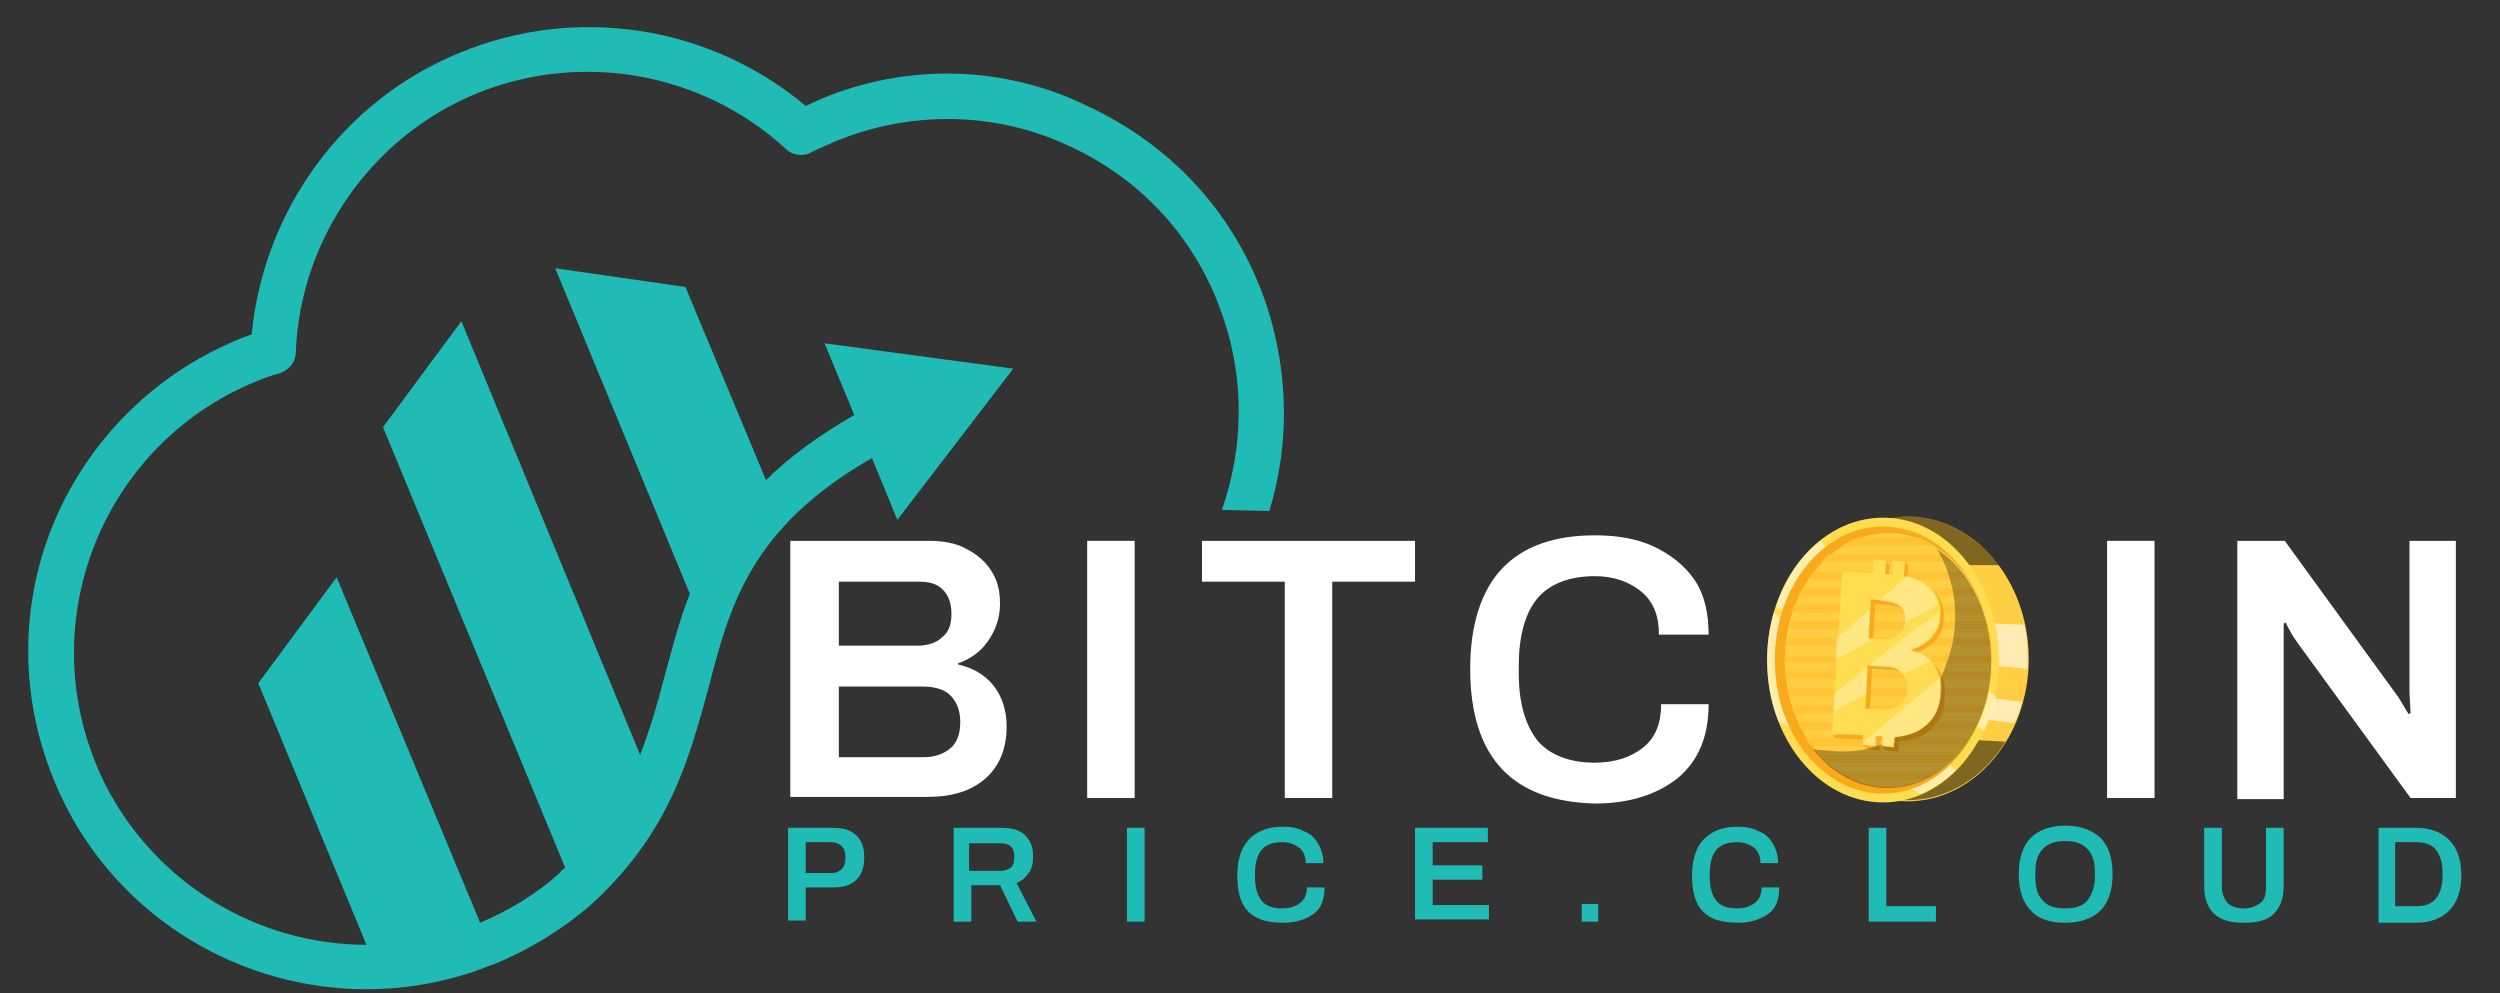 <?xml version="1.0" encoding="utf-8"?>
<!-- Generator: Adobe Illustrator 19.0.0, SVG Export Plug-In . SVG Version: 6.00 Build 0)  -->
<svg version="1.1" id="Layer_1" xmlns="http://www.w3.org/2000/svg" xmlns:xlink="http://www.w3.org/1999/xlink" x="0px" y="0px"
	 width="226.5px" height="90px" viewBox="-36 56 226.5 90" style="enable-background:new -36 56 226.5 90;" xml:space="preserve">
<rect x="-36" y="56" width="226.5" height="90" fill="#333333" stroke="none"/>
<style type="text/css">
	.st0{fill:#FFFFFF;}
	.st1{fill:#1FBBB4;}
	.st2{fill:#FFCE43;}
	.st3{opacity:0.6;fill:#FFFFFF;enable-background:new    ;}
	.st4{opacity:0.5;enable-background:new    ;}
	.st5{fill:#FFDD50;}
	.st6{opacity:0.5;fill:#FFFFFF;enable-background:new    ;}
	.st7{fill:#F9A91C;}
	.st8{fill:#FFC536;}
	.st9{opacity:0.3;enable-background:new    ;}
	.st10{opacity:0.3;fill:#FFFFFF;enable-background:new    ;}
</style>
<path id="XMLID_377_" class="st0" d="M35.6,105h12.6c1.2,0,2.4,0.2,3.3,0.7c1,0.5,1.8,1.2,2.3,2c0.6,0.9,0.8,1.9,0.8,3
	c0,1.3-0.4,2.4-1.1,3.4s-1.6,1.6-2.7,2v0.1c1.3,0.3,2.4,0.9,3.2,1.9s1.2,2.3,1.2,3.7c0,2.1-0.7,3.7-2,4.8c-1.3,1.1-3,1.6-5.2,1.6
	H35.6V105z M47.1,114.5c1,0,1.8-0.3,2.3-0.8c0.6-0.5,0.8-1.2,0.8-2.1c0-1-0.3-1.7-0.8-2.2s-1.2-0.7-2.1-0.7H40v5.8H47.1z
	 M47.7,124.6c1,0,1.8-0.3,2.4-0.8s0.9-1.3,0.9-2.4c0-1-0.3-1.8-0.9-2.4s-1.5-0.8-2.6-0.8H40v6.4C40,124.6,47.7,124.6,47.7,124.6z"/>
<path id="XMLID_375_" class="st0" d="M62.5,105h4.3v23.3h-4.3V105z"/>
<path id="XMLID_373_" class="st0" d="M80.4,108.7h-7.5V105h19.3v3.7h-7.5v19.6h-4.3C80.4,128.3,80.4,108.7,80.4,108.7z"/>
<path id="XMLID_371_" class="st0" d="M100.1,125.7c-1.9-2-2.9-5-2.9-9.1c0-4,1-7.1,2.9-9.1s4.7-3,8.4-3c2,0,3.8,0.3,5.3,1
	s2.8,1.7,3.7,3s1.3,3,1.3,5h-4.5c0-1.7-0.5-3-1.6-3.9s-2.5-1.4-4.2-1.4c-2.3,0-4.1,0.7-5.2,2c-1.1,1.3-1.7,3.4-1.7,6.1v0.7
	c0,2.7,0.6,4.7,1.7,6.1c1.1,1.3,2.9,2,5.2,2c1.8,0,3.3-0.5,4.4-1.4c1.1-0.9,1.6-2.2,1.6-3.9h4.3c0,2.9-0.9,5.1-2.8,6.7
	c-1.9,1.5-4.4,2.3-7.5,2.3C104.8,128.7,102,127.7,100.1,125.7z"/>
<path id="XMLID_369_" class="st0" d="M154.9,105h4.3v23.3h-4.3V105z"/>
<path id="XMLID_367_" class="st0" d="M166.9,105h4.1l10.1,13.9c0.3,0.4,0.5,0.8,0.7,1.1c0.2,0.4,0.4,0.6,0.4,0.7l0.2-0.1l-0.1-1.8
	V105h4.2v23.3h-4.1l-10.2-14c-0.2-0.3-0.5-0.7-0.7-1.1s-0.4-0.7-0.4-0.8l-0.2,0.1c0,0.1,0,0.3,0,0.7c0,0.3,0,0.7,0,1.2v14h-4.2V105
	H166.9z"/>
<g id="XMLID_312_">
	<g id="XMLID_234_">
		<path id="XMLID_301_" class="st1" d="M35.4,131h4.1c0.9,0,1.6,0.2,2.1,0.7s0.7,1.1,0.7,2c0,0.8-0.2,1.5-0.7,2s-1.2,0.7-2.1,0.7H37
			v3h-1.6V131z M39.3,135.1c0.4,0,0.7-0.1,1-0.4c0.2-0.2,0.3-0.6,0.3-1s-0.1-0.8-0.3-1c-0.2-0.2-0.5-0.4-1-0.4H37v2.8H39.3z"/>
		<path id="XMLID_298_" class="st1" d="M50.3,131h4.5c0.9,0,1.6,0.2,2.1,0.7s0.7,1.1,0.7,1.9c0,0.6-0.1,1.1-0.4,1.5
			c-0.3,0.4-0.6,0.7-1.1,0.9l1.8,3.5h-1.7l-1.6-3.3H52v3.3h-1.6V131H50.3z M54.6,134.9c0.4,0,0.7-0.1,1-0.3c0.2-0.2,0.3-0.5,0.3-1
			c0-0.4-0.1-0.7-0.3-0.9c-0.2-0.2-0.5-0.3-1-0.3h-2.8v2.5C51.8,134.9,54.6,134.9,54.6,134.9z"/>
		<path id="XMLID_296_" class="st1" d="M66.1,131h1.6v8.5h-1.6V131z"/>
		<path id="XMLID_294_" class="st1" d="M77.1,138.6c-0.7-0.7-1-1.8-1-3.3s0.4-2.6,1.1-3.3c0.7-0.7,1.7-1.1,3-1.1
			c0.7,0,1.4,0.1,1.9,0.4c0.6,0.2,1,0.6,1.3,1.1s0.5,1.1,0.5,1.8h-1.6c0-0.6-0.2-1.1-0.6-1.4c-0.4-0.3-0.9-0.5-1.5-0.5
			c-0.8,0-1.5,0.2-1.9,0.7s-0.6,1.2-0.6,2.2v0.2c0,1,0.2,1.7,0.6,2.2s1,0.7,1.9,0.7c0.7,0,1.2-0.2,1.6-0.5c0.4-0.3,0.6-0.8,0.6-1.4
			H84c0,1.1-0.3,1.9-1,2.4s-1.6,0.8-2.7,0.8C78.8,139.6,77.8,139.3,77.1,138.6z"/>
		<path id="XMLID_292_" class="st1" d="M92.2,131h6.6v1.3h-5v2.1h4.5v1.3h-4.5v2.3h5.1v1.3h-6.7L92.2,131L92.2,131z"/>
		<path id="XMLID_290_" class="st1" d="M107.3,137.9h1.5v1.6h-1.5V137.9z"/>
		<path id="XMLID_288_" class="st1" d="M118.3,138.6c-0.7-0.7-1-1.8-1-3.3s0.4-2.6,1.1-3.3c0.7-0.7,1.7-1.1,3-1.1
			c0.7,0,1.4,0.1,1.9,0.4c0.6,0.2,1,0.6,1.3,1.1s0.5,1.1,0.5,1.8h-1.6c0-0.6-0.2-1.1-0.6-1.4c-0.4-0.3-0.9-0.5-1.5-0.5
			c-0.8,0-1.5,0.2-1.9,0.7s-0.6,1.2-0.6,2.2v0.2c0,1,0.2,1.7,0.6,2.2c0.4,0.5,1,0.7,1.9,0.7c0.7,0,1.2-0.2,1.6-0.5
			c0.4-0.3,0.6-0.8,0.6-1.4h1.6c0,1.1-0.3,1.9-1,2.4s-1.6,0.8-2.7,0.8C120,139.6,119,139.3,118.3,138.6z"/>
		<path id="XMLID_286_" class="st1" d="M133.3,131h1.6v7.1h4.5v1.4h-6.1V131z"/>
		<path id="XMLID_283_" class="st1" d="M148,138.5c-0.7-0.7-1.1-1.8-1.1-3.3s0.4-2.6,1.1-3.3c0.7-0.7,1.8-1.1,3.1-1.1
			c1.4,0,2.4,0.4,3.2,1.1c0.7,0.7,1.1,1.8,1.1,3.3s-0.4,2.6-1.1,3.3c-0.7,0.7-1.8,1.1-3.2,1.1C149.8,139.6,148.7,139.3,148,138.5z
			 M153.1,137.6c0.4-0.5,0.7-1.2,0.7-2.2v-0.3c0-1-0.2-1.7-0.7-2.2s-1.1-0.7-2-0.7s-1.5,0.2-2,0.7s-0.7,1.2-0.7,2.2v0.3
			c0,1,0.2,1.7,0.7,2.2c0.4,0.5,1.1,0.7,2,0.7C152,138.3,152.7,138.1,153.1,137.6z"/>
		<path id="XMLID_254_" class="st1" d="M164.6,138.8c-0.6-0.6-0.9-1.4-0.9-2.5V131h1.6v5.3c0,0.7,0.2,1.1,0.5,1.5
			c0.3,0.3,0.8,0.5,1.5,0.5c0.6,0,1.1-0.2,1.5-0.5s0.5-0.8,0.5-1.5V131h1.6v5.3c0,1.1-0.3,1.9-0.9,2.5s-1.5,0.8-2.7,0.8
			C166.1,139.6,165.3,139.4,164.6,138.8z"/>
		<path id="XMLID_235_" class="st1" d="M179.5,131h3.4c1.3,0,2.3,0.4,3,1.1c0.7,0.7,1.1,1.8,1.1,3.2c0,1.4-0.4,2.5-1.1,3.2
			c-0.7,0.7-1.7,1.1-3,1.1h-3.4V131z M182.9,138.1c0.8,0,1.4-0.2,1.8-0.7c0.4-0.5,0.6-1.2,0.6-2.1v-0.2c0-0.9-0.2-1.6-0.6-2.1
			c-0.4-0.5-1-0.7-1.9-0.7H181v5.8H182.9L182.9,138.1z"/>
	</g>
</g>
<path id="XMLID_309_" class="st1" d="M43,97.5l2.3,5.6l10.5-13.7l-17.1-2.3l2.7,6.5c-3.3,1.9-6,3.9-8,5.9L26.1,82l-11.8-1.7
	l12.2,29.5c-1,2.5-1.6,5-2.3,7.5c-0.6,2.4-1.3,4.7-2.2,7.1L5.8,85.1l-7.1,9.6l16.5,39.9c-0.2,0.2-0.4,0.3-0.5,0.5l0,0
	c-2.1,1.9-4.6,3.4-7.2,4.5l-13-31.3l-7.1,9.6l9.8,23.7c-9.8,0-19.1-5.5-23.7-14.6c-3.3-6.7-3.7-14.2-1.1-21.2
	c2.6-6.9,7.9-12.4,14.7-15.2c0.7-0.3,1.5-0.6,2.3-0.8c0.8-0.3,1.4-1,1.4-1.9c0.4-10.3,6.9-19.5,16.3-23.4c9.5-3.9,20.5-2,28.1,5
	c0.6,0.6,1.6,0.7,2.3,0.3c0.8-0.4,1.5-0.7,2.2-1c6.8-2.8,14.5-2.7,21.1,0.4c6.8,3.1,11.8,8.7,14.1,15.8c1.9,5.7,1.7,11.8-0.2,17.2
	l4.3,0.1c1.8-5.9,1.8-12.3-0.2-18.5c-2.7-8.2-8.5-14.6-16.3-18.2C55,61.9,46.1,61.7,38.3,65c-0.4,0.2-0.9,0.4-1.3,0.6
	c-8.7-7.3-20.8-9.2-31.4-4.8C-4.9,65.1-12.1,75-13.2,86.3c-0.5,0.2-0.9,0.3-1.3,0.5c-7.8,3.2-14,9.6-17,17.5c-3,8-2.5,16.7,1.3,24.4
	C-23.4,142.4-7.4,148.9,7,144c0.6-0.2,1.3-0.5,1.9-0.7c3.1-1.3,5.9-3,8.5-5.2l0,0l0,0c7.3-6.6,9-13.3,10.8-19.8
	C30.1,110.9,32,103.8,43,97.5z"/>
<g id="XMLID_238_">
	<ellipse id="XMLID_281_" class="st2" cx="136.8" cy="115.7" rx="11" ry="12.9"/>
	<g id="XMLID_278_">
		<path id="XMLID_280_" class="st3" d="M142.6,119l4.6,0.6c-0.2,0.7-0.4,1.3-0.7,1.9c-1.8-0.2-3.5-0.4-3.5-0.4L142.6,119z"/>
		<path id="XMLID_279_" class="st3" d="M147.7,115.7c0,0.3,0,0.6,0,0.9l-5.1-0.5v-3.7l4.8,0.2C147.6,113.5,147.7,114.6,147.7,115.7z
			"/>
	</g>
	<path id="XMLID_277_" class="st4" d="M145.1,107.2c-3.8,0-8.4,0-8.4,0v15.5l9,0.5c-2,3.2-5.2,5.3-8.9,5.3c-2.1,0-4-0.7-5.7-1.9
		l1-17.4c0,0,1.4-3.5,2.6-6.2c0.7-0.2,1.4-0.2,2.1-0.2C140.1,102.8,143,104.5,145.1,107.2z"/>
	<ellipse id="XMLID_276_" class="st5" cx="134.6" cy="115.8" rx="10.5" ry="12.9"/>
	<path id="XMLID_273_" class="st6" d="M124.1,115.8c0-1.5,0.2-2.9,0.6-4.3c5.6,4.6,11.2,9.3,16.5,14.3c-0.9,0.9-2,1.6-3.1,2.1
		c0,0,0,0-0.1,0c-4.3-2.1-8.7-4.3-12.9-6.6C124.4,119.6,124.1,117.7,124.1,115.8z M142,116.4c-2.8-2.7-5.8-5.2-8.7-7.7
		c-1.4-1.2-3.2-2.3-4.4-3.7l0,0c-1.8,1.4-3.2,3.5-4,6c3.5,2.2,6.9,4.4,10.5,6.5c2.8,1.6,5.6,3.2,8.4,4.7c0.4-1,0.8-2,1-3.1
		C143.8,118.2,142.9,117.3,142,116.4z"/>
	<ellipse id="XMLID_272_" class="st7" cx="134.6" cy="115.8" rx="9.8" ry="12.1"/>
	<ellipse id="XMLID_271_" class="st2" cx="135.1" cy="115.8" rx="9.4" ry="11.5"/>
	<g id="XMLID_255_">
		<path id="XMLID_270_" class="st8" d="M143.2,121.4c-0.1,0.2-0.2,0.4-0.3,0.7h-15.7c-0.1-0.2-0.2-0.4-0.3-0.7H143.2z"/>
		<path id="XMLID_269_" class="st8" d="M142.4,122.9c-0.1,0.2-0.3,0.5-0.5,0.7h-13.8c-0.2-0.2-0.3-0.4-0.5-0.7H142.4z"/>
		<path id="XMLID_268_" class="st8" d="M144.2,118.4c0,0.2-0.1,0.4-0.1,0.7h-18c-0.1-0.2-0.1-0.4-0.1-0.7H144.2z"/>
		<path id="XMLID_267_" class="st8" d="M143.8,119.9c-0.1,0.2-0.1,0.4-0.2,0.7h-17c-0.1-0.2-0.2-0.4-0.2-0.7
			C126.4,119.9,143.8,119.9,143.8,119.9z"/>
		<path id="XMLID_266_" class="st8" d="M144.4,115.8c0,0.1,0,0.2,0,0.2h-18.7c0-0.1,0-0.2,0-0.2c0-0.1,0-0.3,0-0.4h18.7
			C144.4,115.5,144.4,115.6,144.4,115.8z"/>
		<path id="XMLID_265_" class="st8" d="M141.2,124.4c-0.2,0.2-0.4,0.5-0.7,0.7h-11c-0.2-0.2-0.5-0.4-0.7-0.7H141.2z"/>
		<path id="XMLID_264_" class="st8" d="M130.7,125.9h8.8c-0.4,0.3-0.8,0.5-1.2,0.7H132C131.5,126.4,131.1,126.2,130.7,125.9z"/>
		<path id="XMLID_263_" class="st8" d="M142.8,109.3c0.1,0.2,0.2,0.4,0.3,0.7H127c0.1-0.2,0.2-0.4,0.3-0.7H142.8z"/>
		<path id="XMLID_262_" class="st8" d="M140.3,106.2c0.2,0.2,0.5,0.4,0.7,0.7h-12c0.2-0.2,0.5-0.5,0.7-0.7H140.3z"/>
		<path id="XMLID_261_" class="st8" d="M137.8,104.7c0.5,0.2,0.9,0.4,1.4,0.7H131c0.4-0.3,0.9-0.5,1.4-0.7H137.8z"/>
		<path id="XMLID_260_" class="st8" d="M141.8,107.8c0.2,0.2,0.3,0.4,0.5,0.7h-14.5c0.2-0.2,0.3-0.5,0.5-0.7H141.8z"/>
		<path id="XMLID_259_" class="st8" d="M144.3,113.8c0,0.2,0.1,0.4,0.1,0.7h-18.6c0-0.2,0-0.4,0.1-0.7H144.3z"/>
		<path id="XMLID_258_" class="st8" d="M143.5,110.8c0.1,0.2,0.2,0.4,0.2,0.7h-17.4c0.1-0.2,0.2-0.4,0.2-0.7H143.5z"/>
		<path id="XMLID_257_" class="st8" d="M144.4,116.8c0,0.2,0,0.4-0.1,0.7h-18.5c0-0.2,0-0.4-0.1-0.7H144.4z"/>
		<path id="XMLID_256_" class="st8" d="M144,112.3c0.1,0.2,0.1,0.4,0.2,0.7H126c0-0.2,0.1-0.4,0.2-0.7H144z"/>
	</g>
	<path id="XMLID_250_" class="st7" d="M139.5,116.5c-0.5-0.7-1.2-1.1-2.1-1.3l0,0c0.7-0.2,1.4-0.6,1.9-1.1c0.5-0.6,0.8-1.2,0.8-2
		c0.1-1.1-0.3-2-1-2.6c-0.6-0.5-1.3-0.8-2.3-1l0.1-1.3l-0.4-0.3l-0.1,0.3h-0.6l-0.1,1.2h-0.6l0.1-1.2l-0.4-0.3l-0.1,0.3H134
		l-0.1,1.2l-2.8-0.1l-0.7,14.3H130l0.4,0.3l2.7,0.1l-0.3,0.6l0.4,0.3l1.1,0.1v-0.9h0.3l-0.1,0.6l0.4,0.3l1.1,0.1v-0.9
		c1.1-0.1,2.1-0.4,2.8-1c0.9-0.7,1.4-1.8,1.4-3.1C140.3,118,140.1,117.2,139.5,116.5z M133.9,110.7l1.1,0.1c1.4,0.1,2.1,0.6,2,1.7
		c0,0.6-0.2,1-0.6,1.3c-0.4,0.3-0.8,0.5-1.4,0.4l-1.3-0.1L133.9,110.7z M136.6,120.1c-0.4,0.3-0.9,0.5-1.6,0.5l-1.6-0.1l0.2-3.9
		l1.6,0.1c0.7,0,1.2,0.2,1.5,0.6c0.4,0.4,0.5,0.8,0.5,1.4S137,119.8,136.6,120.1z"/>
	<path id="XMLID_249_" class="st9" d="M129.6,124c2.6,0.3,5.3-0.2,7.3-2.1c1.3-1.1,2.1-2.7,2.9-4.3c0.5-1.3,1-2.6,1.2-3.9
		c0.2-1.4,0.2-2.9-0.1-4.3c-0.3-1.3-0.7-2.5-1.4-3.6c0,0,0-0.1-0.1-0.1c3,1.9,5,5.8,5,10.2c0,6.4-4.2,11.5-9.4,11.5
		c-2.6,0-5-1.3-6.7-3.5C128.8,123.9,129.2,124,129.6,124z"/>
	<path id="XMLID_245_" class="st5" d="M139.2,116.2c-0.5-0.7-1.2-1.1-2.1-1.3l0,0c0.7-0.2,1.4-0.6,1.9-1.1c0.5-0.6,0.8-1.2,0.8-2
		c0.1-1.1-0.3-2-1-2.6c-0.6-0.5-1.3-0.8-2.3-1l0.1-1.3l-1.1-0.1l-0.1,1.2h-0.6l0.1-1.2l-1.1-0.1l-0.1,1.2l-2.8-0.1l-0.9,14.7
		l2.8,0.1v0.9l1.1,0.1v-0.9h0.6v0.9l1.1,0.1v-0.9c1.1-0.1,2.1-0.4,2.8-1c0.9-0.7,1.4-1.8,1.4-3.1
		C139.9,117.7,139.7,116.9,139.2,116.2z M136.6,112.2c0,0.6-0.2,1-0.6,1.3c-0.4,0.3-0.8,0.5-1.4,0.4l-1.3-0.1l0.2-3.5l1.1,0.1
		C136,110.5,136.7,111.1,136.6,112.2z M136.2,119.8c-0.4,0.3-0.9,0.5-1.6,0.5l-1.6-0.1l0.2-3.9l1.6,0.1c0.7,0,1.2,0.2,1.5,0.6
		c0.4,0.4,0.5,0.8,0.5,1.4C136.8,119,136.6,119.5,136.2,119.8z"/>
	<path id="XMLID_239_" class="st10" d="M138.5,121.7c-0.7,0.6-1.7,1-2.8,1v0.6c-0.2,0.1-0.4,0.2-0.5,0.3h-0.6v-0.9H134v0.9l-1.1-0.1
		v-0.3c2.3-2,4.6-3.9,6.9-5.8c0.1,0.4,0.1,0.8,0.1,1.2C139.8,119.9,139.3,121,138.5,121.7z M133.2,116.4c-1,0.8-2,1.6-3,2.5
		l-0.1,1.6c1-0.6,2-1.1,3-1.6L133.2,116.4z M134.6,110.5c1.4,0.1,2.1,0.6,2,1.7c0,0.1,0,0.1,0,0.2c1-0.5,2-1.1,3-1.6
		c-0.1-0.7-0.5-1.2-1-1.7c-0.5-0.4-1.1-0.7-1.8-0.9c-0.8,0.7-1.7,1.5-2.5,2.2L134.6,110.5z M137,114.9L137,114.9
		c0.7-0.2,1.4-0.6,1.9-1.2c0.5-0.6,0.8-1.2,0.8-2c0-0.1,0-0.1,0-0.2c-2.2,1.5-4.3,3.1-6.4,4.8l1.5,0.1c0.7,0,1.2,0.2,1.5,0.6
		l0.1,0.1c0.8-0.4,1.7-0.8,2.5-1.2C138.5,115.4,137.8,115.1,137,114.9z M132.5,112c-0.7,0.6-1.4,1.2-2.1,1.8l-0.1,2
		c1.2-0.7,2.3-1.3,3.5-1.9h-0.5l0.1-2.7C133.2,111.4,132.8,111.7,132.5,112z"/>
</g>
</svg>
